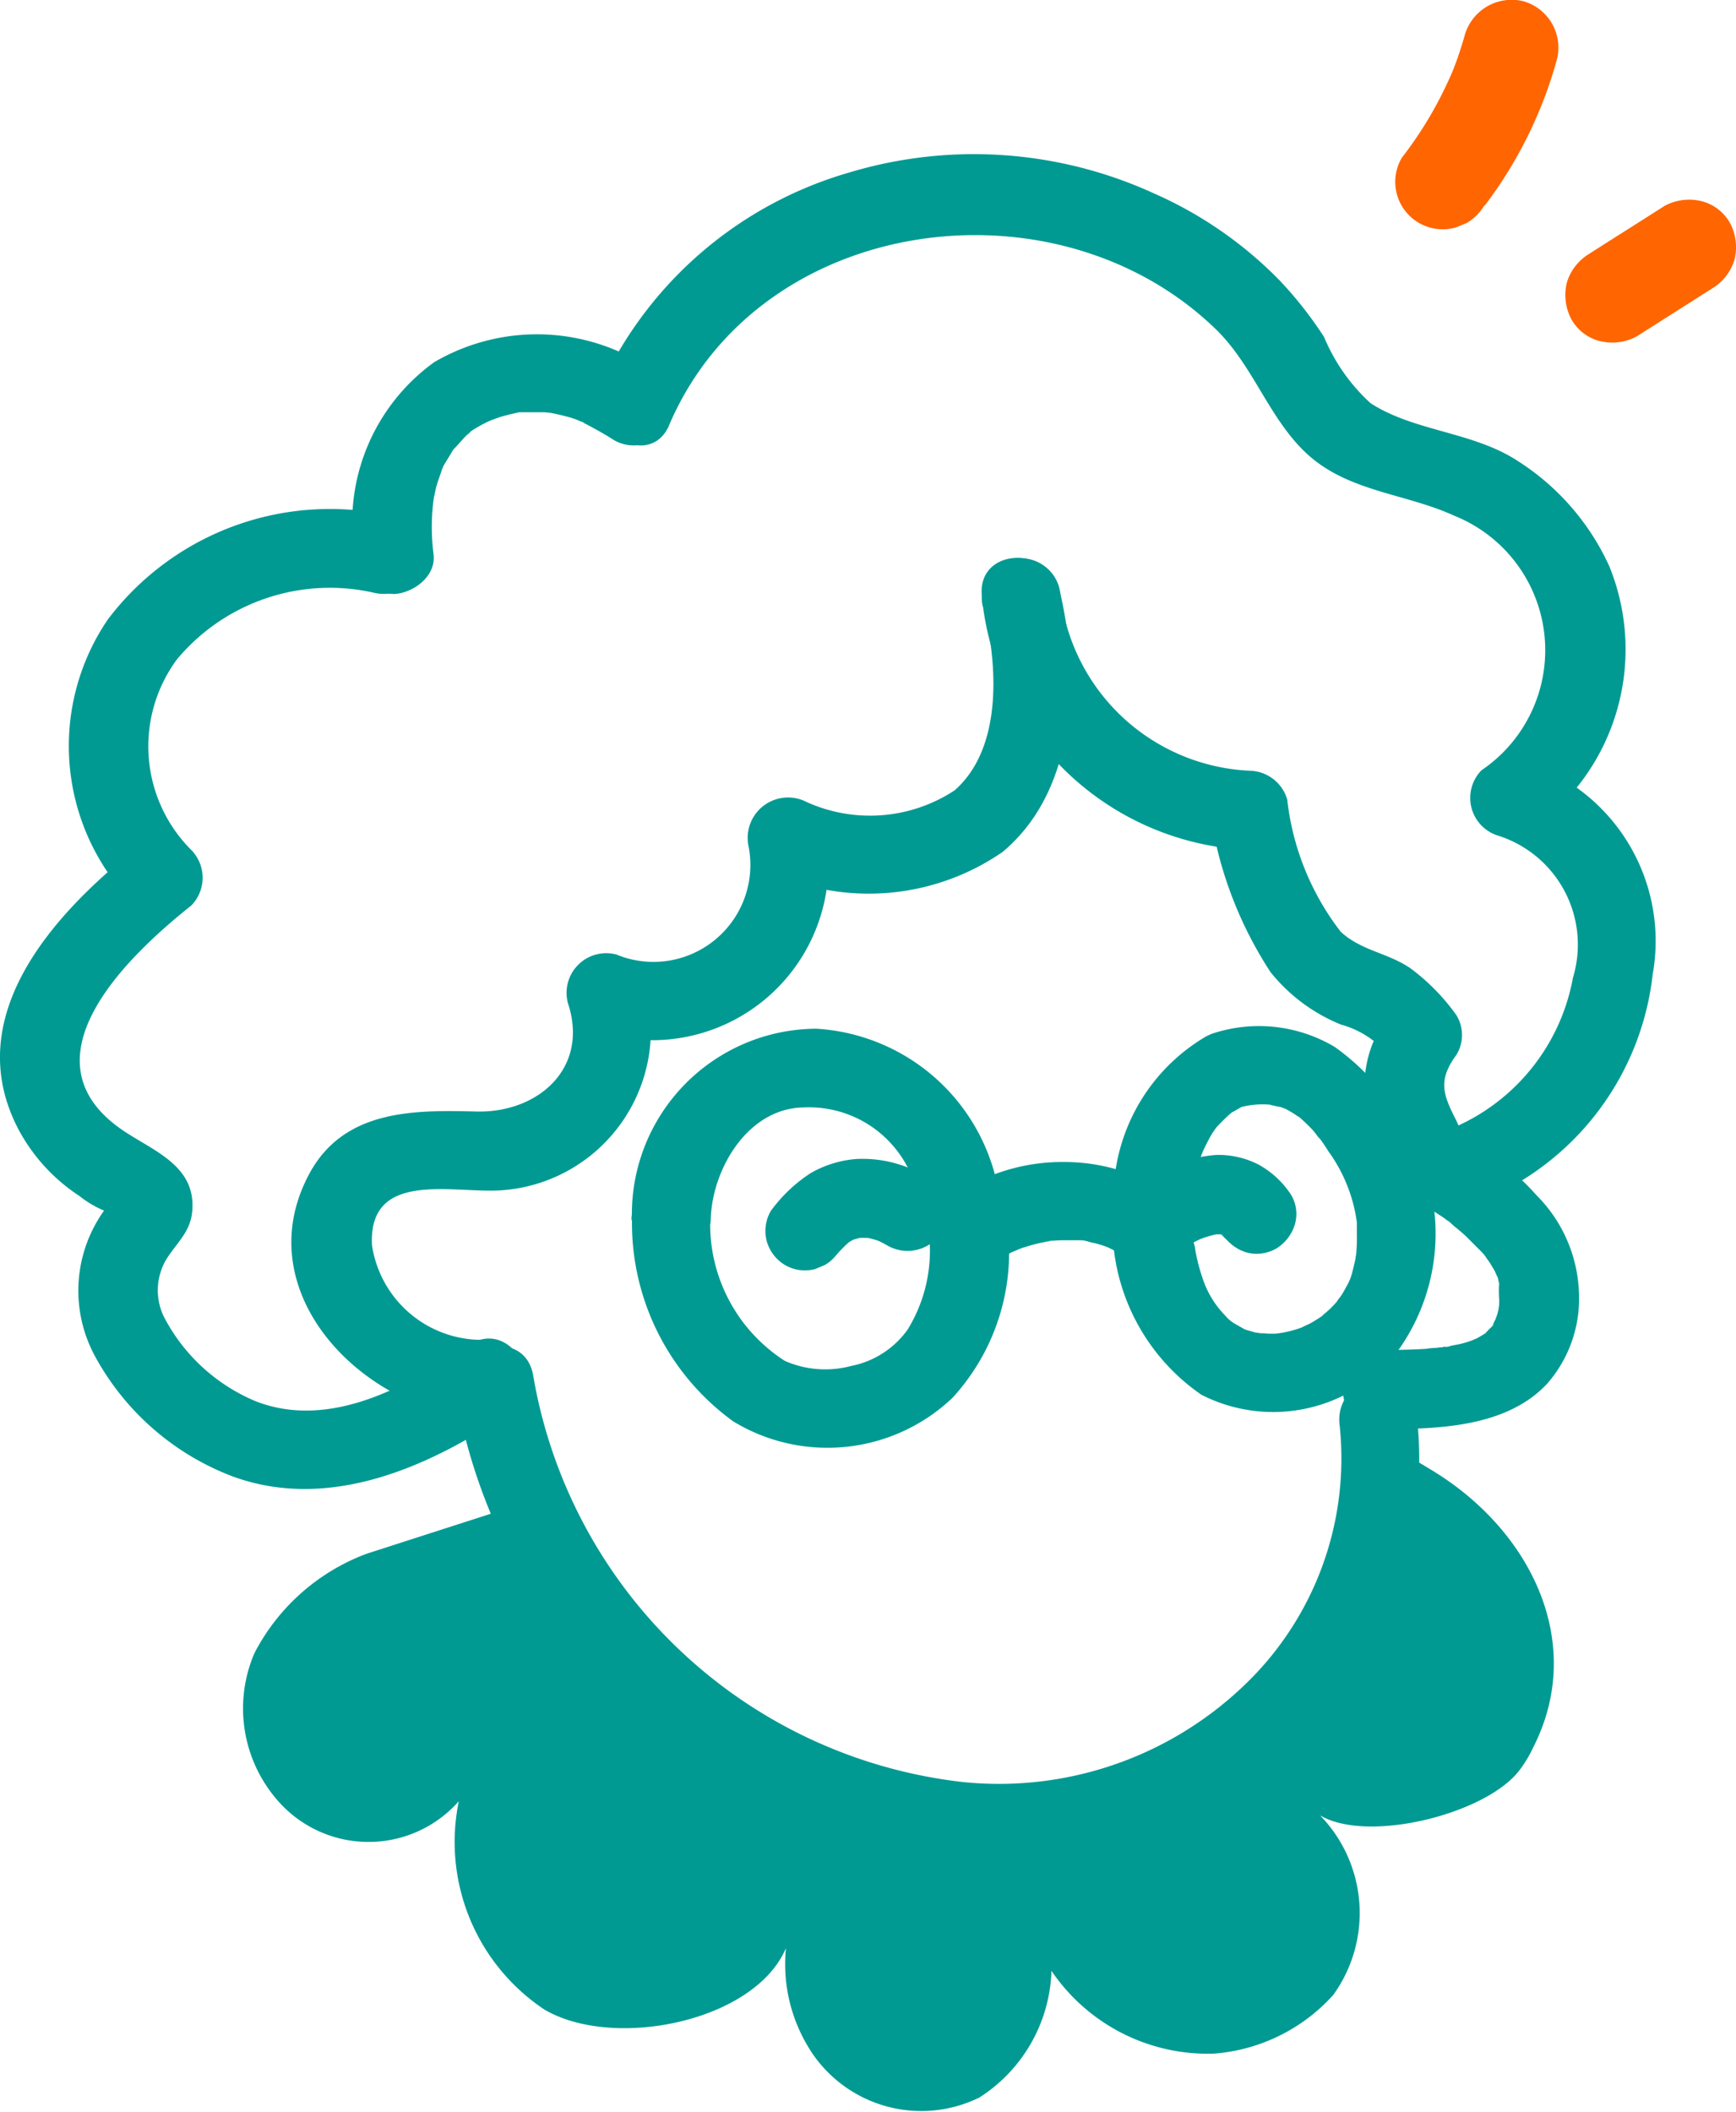 <svg xmlns="http://www.w3.org/2000/svg" width="34.389" height="41.83" viewBox="0 0 34.389 41.83">
  <g id="PICTOS_SITE_CLUSES-03" transform="translate(-10.441 -7.215)">
    <g id="Groupe_380" data-name="Groupe 380">
      <path id="Tracé_31775" data-name="Tracé 31775" d="M22.96,31.38a4.85,4.85,0,0,0,2.01,3.99,3.594,3.594,0,0,0,4.34-.47,4.268,4.268,0,0,0,.85-4.38,3.9,3.9,0,0,0-3.55-2.93,3.671,3.671,0,0,0-3.65,3.79.781.781,0,0,0,1.56,0c.02-1,.73-2.21,1.83-2.23a2.2,2.2,0,0,1,2.22,1.55,2.981,2.981,0,0,1-.15,2.85,1.8,1.8,0,0,1-1.12.72,1.991,1.991,0,0,1-1.31-.1,3.214,3.214,0,0,1-1.48-2.79.78.78,0,0,0-1.56,0Z" fill="#009a93"/>
      <path id="Tracé_31776" data-name="Tracé 31776" d="M34.32,27.75a3.712,3.712,0,0,0-1.82,3.32,4.066,4.066,0,0,0,1.74,3.77A3.127,3.127,0,0,0,38.11,34a3.983,3.983,0,0,0,.16-4.47,4.6,4.6,0,0,0-1.39-1.58,2.935,2.935,0,0,0-2.37-.28.783.783,0,0,0-.54.96.8.8,0,0,0,.96.54,1.688,1.688,0,0,1,.72-.07c-.15-.02.1.03.15.04.02,0,.23.09.07.02a1.618,1.618,0,0,1,.18.1c.04.02.07.05.11.07.18.11-.07-.06.03.02.08.07.15.14.22.21a1.267,1.267,0,0,1,.11.13c.02.03.11.15.03.03a2.977,2.977,0,0,1,.2.29,3.094,3.094,0,0,1,.57,1.42v.24a3.314,3.314,0,0,1-.02.44c.01-.1-.01.04-.01.05-.02.08-.04.17-.06.25a1.047,1.047,0,0,1-.12.29,1.857,1.857,0,0,1-.11.19c-.02.02-.12.16-.04.06a1.879,1.879,0,0,1-.24.25c-.02.02-.15.12-.05.05a1.463,1.463,0,0,1-.13.09c-.05.03-.11.07-.17.1-.03.01-.21.1-.15.07a2.189,2.189,0,0,1-.51.12h-.15c.01,0-.23-.02-.12,0s-.13-.03-.12-.02l-.21-.06c.11.04,0,0-.02-.01l-.21-.12a.728.728,0,0,1-.17-.15,1.9,1.9,0,0,1-.4-.61,3.687,3.687,0,0,1-.19-.68.577.577,0,0,0-.03-.14c-.04-.23,0,.09,0-.05s-.02-.27-.03-.41V31a1.5,1.5,0,0,1,.02-.22c.01-.17-.02.09.01-.09.02-.12.05-.24.08-.36.02-.06.03-.12.05-.17,0-.03.1-.26.04-.12.05-.11.1-.21.16-.32a1.3,1.3,0,0,1,.1-.15c.03-.04.03-.04-.02.02a.5.5,0,0,1,.07-.08,3.57,3.57,0,0,1,.28-.27c-.11.08,0,0,.01,0,.09-.05.17-.1.25-.14a.791.791,0,0,0,.28-1.07.8.8,0,0,0-1.07-.28Z" fill="#009a93"/>
      <path id="Tracé_31777" data-name="Tracé 31777" d="M33.87,31.06a3.724,3.724,0,0,0-2.35-.83,3.814,3.814,0,0,0-2.24.7.849.849,0,0,0-.36.47A.782.782,0,0,0,29,32a.8.8,0,0,0,1.07.28,2.922,2.922,0,0,1,.37-.24c.07-.04.15-.06.21-.1-.04.02-.14.05-.04.02.04-.01.08-.03.12-.04a3.393,3.393,0,0,1,.43-.11.18.18,0,0,0,.1-.02c-.19.05-.08.01-.02,0,.08,0,.16-.01.24-.01h.34c.02,0,.15.02.03,0s0,0,.03,0a.611.611,0,0,1,.13.03c.07.02.14.03.2.05a1.427,1.427,0,0,1,.22.08c.1.03-.13-.06-.04-.02l.12.06c.06.03.12.07.18.1s.27.19.1.06a.877.877,0,0,0,.55.23.764.764,0,0,0,.55-.23.785.785,0,0,0,0-1.1h0Z" fill="#009a93"/>
      <path id="Tracé_31778" data-name="Tracé 31778" d="M29.92,19.23c.28,1.11.4,2.79-.57,3.64a3.052,3.052,0,0,1-2.93.23.8.8,0,0,0-1.15.88,1.92,1.92,0,0,1-2.62,2.14.786.786,0,0,0-.96.96c.43,1.29-.59,2.18-1.81,2.15s-2.62-.05-3.31,1.23c-1.3,2.41,1.19,4.81,3.52,4.85a.781.781,0,0,0,0-1.56,2.2,2.2,0,0,1-2.28-1.87c-.08-1.51,1.62-1.02,2.57-1.09a3.18,3.18,0,0,0,2.81-4.12l-.96.96a3.493,3.493,0,0,0,4.54-4.06l-1.15.88a4.667,4.667,0,0,0,4.68-.36c1.49-1.24,1.54-3.55,1.11-5.27a.778.778,0,0,0-1.5.41h0Z" fill="#009a93"/>
      <path id="Tracé_31779" data-name="Tracé 31779" d="M18.27,17.45a5.516,5.516,0,0,0-5.69,2.03,4.452,4.452,0,0,0,.53,5.66v-1.1c-1.63,1.3-3.47,3.33-2.3,5.55a3.594,3.594,0,0,0,1.2,1.31,2.083,2.083,0,0,0,.56.32c.22.19.28.09.17-.3a3.467,3.467,0,0,0-.25.29,2.722,2.722,0,0,0-.16,2.88,5.205,5.205,0,0,0,2.7,2.36c1.91.71,3.9-.17,5.48-1.24.82-.56.05-1.91-.79-1.35-1.19.81-2.74,1.68-4.21,1.11a3.616,3.616,0,0,1-1.82-1.67,1.2,1.2,0,0,1,.05-1.15c.21-.33.48-.54.51-.96.07-.88-.75-1.17-1.35-1.57-2.1-1.4.06-3.46,1.33-4.47a.785.785,0,0,0,0-1.1,2.9,2.9,0,0,1-.28-3.78,3.945,3.945,0,0,1,3.92-1.31c.98.2,1.4-1.31.41-1.5h0Z" fill="#009a93"/>
      <path id="Tracé_31780" data-name="Tracé 31780" d="M23.69,15.65c1.78-4.2,7.67-4.99,10.84-1.91.75.73,1.06,1.8,1.83,2.49.82.73,1.93.76,2.89,1.2a2.87,2.87,0,0,1,.54,5.04.782.782,0,0,0,.34,1.3,2.264,2.264,0,0,1,1.47,2.81,4.013,4.013,0,0,1-2.39,2.98c-.9.44-.11,1.78.79,1.35a5.511,5.511,0,0,0,3.18-4.4,3.731,3.731,0,0,0-2.63-4.24l.34,1.3a4.36,4.36,0,0,0,1.43-5.14,4.854,4.854,0,0,0-1.79-2.07c-.9-.6-2.06-.59-2.94-1.16a3.7,3.7,0,0,1-.92-1.31,7.731,7.731,0,0,0-.87-1.11,7.964,7.964,0,0,0-2.49-1.73,8.57,8.57,0,0,0-6.04-.42,7.8,7.8,0,0,0-4.92,4.21c-.39.91.96,1.71,1.35.79h0Z" fill="#009a93"/>
      <path id="Tracé_31781" data-name="Tracé 31781" d="M29.89,19.02a5.552,5.552,0,0,0,5.3,5.03l-.75-.57a7.827,7.827,0,0,0,1.17,2.99,3.436,3.436,0,0,0,1.4,1.04,1.835,1.835,0,0,1,.64.32,2.391,2.391,0,0,1,.22.23c.05.05.26.32.07.07v-.79a2.293,2.293,0,0,0-.41,1.91,3.528,3.528,0,0,0,.28.7,1.965,1.965,0,0,0,.13.25c.04.09.05.1.02.02.06.25.12.07.17-.54-.71.71.4,1.82,1.1,1.1.43-.43.27-.94.04-1.41-.25-.49-.34-.77.02-1.26a.75.75,0,0,0,0-.79,4.133,4.133,0,0,0-.9-.92c-.44-.31-.98-.35-1.39-.73a5.235,5.235,0,0,1-1.06-2.62.792.792,0,0,0-.75-.57,3.959,3.959,0,0,1-3.74-3.47c-.09-.99-1.65-1-1.56,0h0Z" fill="#009a93"/>
      <path id="Tracé_31782" data-name="Tracé 31782" d="M38.29,30.91a4.127,4.127,0,0,1,.65.36,1.526,1.526,0,0,1,.16.11.391.391,0,0,1,.1.08s.09.07.02.02.08.06.1.08c.06.05.12.1.17.15l.3.3c.02.02.14.16.08.09s0,0,.01.02.05.07.07.1l.09.15c.02.03.09.21.06.11s.02.06.02.08a.235.235,0,0,0,.02.08c.03.12-.02-.04,0-.06a2.662,2.662,0,0,0,0,.4c0,.03-.01.21,0,.09s-.01.07-.02.1a.749.749,0,0,1-.05.16c0,.02-.03.05-.02.07,0,0,.08-.14.03-.08a1.339,1.339,0,0,0-.06.12l-.03.06c-.05.1.02-.06.05-.05a1.7,1.7,0,0,0-.19.19c-.05.05.07-.06.07-.06s-.05.03-.05.04l-.15.09c-.03.02-.17.07-.05.03s-.03,0-.06.02a1.916,1.916,0,0,1-.32.09,1.046,1.046,0,0,0-.17.04.22.22,0,0,0-.08.01h-.02c.03-.03.07,0,0,0a.41.41,0,0,0-.11.01,1.635,1.635,0,0,0-.22.02c-.29.02-.58.02-.87.03a.78.78,0,0,0,0,1.56c1.09,0,2.46-.03,3.27-.9a2.553,2.553,0,0,0,.63-1.77,2.871,2.871,0,0,0-.84-1.96,5.375,5.375,0,0,0-1.8-1.32.809.809,0,0,0-1.07.28.791.791,0,0,0,.28,1.07h0Z" fill="#009a93"/>
      <path id="Tracé_31783" data-name="Tracé 31783" d="M23.41,14.58a4.029,4.029,0,0,0-4.37-.19,3.916,3.916,0,0,0-1.57,3.81.8.8,0,0,0,.78.78c.38-.02.83-.35.78-.78a4.266,4.266,0,0,1-.01-1.01c-.01.14,0-.03.01-.08.01-.07.03-.14.04-.2.03-.13.08-.25.12-.38-.06.17,0,0,.02-.05s.06-.11.09-.16l.09-.15a.607.607,0,0,1,.07-.1c-.06.07-.07.09-.03.04.09-.09.16-.18.25-.27.04-.03.17-.13,0-.02.04-.03.09-.06.13-.09a3.071,3.071,0,0,1,.31-.17c.07-.03.16-.06.04-.02.06-.02.12-.04.17-.06.13-.04.26-.07.4-.1h.49c.04,0,.24.03.07,0,.15.03.29.06.43.1a1.427,1.427,0,0,1,.22.08c.09.03.1.04.04.02l.08.04c.19.1.37.2.54.31a.782.782,0,1,0,.79-1.35h0Z" fill="#009a93"/>
      <path id="Tracé_31784" data-name="Tracé 31784" d="M37.49,35.56c0,4.74-4.52,7.66-8.22,7.77-3.45.1-7.78-2.74-8.59-6.3l-2.98.96a4.129,4.129,0,0,0-2.22,1.97,2.769,2.769,0,0,0,.43,2.88,2.385,2.385,0,0,0,3.62.05,3.986,3.986,0,0,0,1.7,4.13c1.37.8,4.16.24,4.78-1.22a3.175,3.175,0,0,0,.54,2.11,2.611,2.611,0,0,0,3.29.85,3.092,3.092,0,0,0,1.43-2.51,3.741,3.741,0,0,0,3.21,1.64,3.542,3.542,0,0,0,2.37-1.16,2.775,2.775,0,0,0-.26-3.56c.94.56,3.27-.02,3.94-.88a2.43,2.43,0,0,0,.28-.46c1.05-2.05-.02-4.28-1.98-5.48l-1.34-.81Z" fill="#009a93"/>
      <path id="Tracé_31785" data-name="Tracé 31785" d="M19.48,34.88a11.25,11.25,0,0,0,10.5,9.23c4.89.11,9.2-4.05,8.5-9.06-.14-.99-1.64-.57-1.5.41a6.209,6.209,0,0,1-1.94,5.18,7.019,7.019,0,0,1-5.53,1.87A9.749,9.749,0,0,1,21,34.44c-.19-.98-1.69-.57-1.5.41h0Z" fill="#009a93"/>
      <path id="Tracé_31786" data-name="Tracé 31786" d="M27.06,32l.02-.03-.12.16a2.651,2.651,0,0,1,.33-.34l-.16.12a1.289,1.289,0,0,1,.32-.19l-.19.08a1.681,1.681,0,0,1,.32-.09l-.21.03a1.93,1.93,0,0,1,.34,0l-.21-.03a1.69,1.69,0,0,1,.44.12l-.19-.08a2.437,2.437,0,0,1,.28.14.8.8,0,0,0,1.07-.28.793.793,0,0,0-.28-1.07,2.431,2.431,0,0,0-1.41-.37,2.145,2.145,0,0,0-.91.28,2.974,2.974,0,0,0-.79.75.788.788,0,0,0-.08.6.807.807,0,0,0,.36.47.788.788,0,0,0,.6.08l.19-.08a.752.752,0,0,0,.28-.28h0Z" fill="#009a93"/>
      <path id="Tracé_31787" data-name="Tracé 31787" d="M33.88,31.94a2.975,2.975,0,0,1,.47-.24l-.19.08a2.428,2.428,0,0,1,.48-.14l-.21.03a1.5,1.5,0,0,1,.3,0l-.21-.03a.83.83,0,0,1,.21.06l-.19-.08a1.178,1.178,0,0,1,.19.11l-.16-.12a1.7,1.7,0,0,1,.19.19l-.12-.16.02.02a.849.849,0,0,0,.47.36.782.782,0,0,0,.6-.08.849.849,0,0,0,.36-.47.735.735,0,0,0-.08-.6,1.807,1.807,0,0,0-.64-.59,1.741,1.741,0,0,0-.83-.19,2.965,2.965,0,0,0-1.44.5.781.781,0,0,0-.28,1.07.793.793,0,0,0,1.07.28h0Z" fill="#009a93"/>
    </g>
    <path id="Tracé_31788" data-name="Tracé 31788" d="M39.85,11.29A8.5,8.5,0,0,0,41.28,8.4a.954.954,0,0,0-.66-1.16.967.967,0,0,0-1.16.66,7,7,0,0,1-.32.91l.09-.22a7.694,7.694,0,0,1-1.02,1.75.94.94,0,0,0,1.07,1.38l.22-.09a1,1,0,0,0,.34-.34h0Z" fill="#ff6500"/>
    <path id="Tracé_31789" data-name="Tracé 31789" d="M42.86,13.88l1.51-.96a1,1,0,0,0,.43-.56,1.023,1.023,0,0,0-.09-.73.9.9,0,0,0-.56-.43,1.03,1.03,0,0,0-.73.09c-.5.32-1.01.64-1.51.96a1,1,0,0,0-.43.56,1.023,1.023,0,0,0,.09.73.9.9,0,0,0,.56.43,1.03,1.03,0,0,0,.73-.09h0Z" fill="#ff6500"/>
  </g>
</svg>

